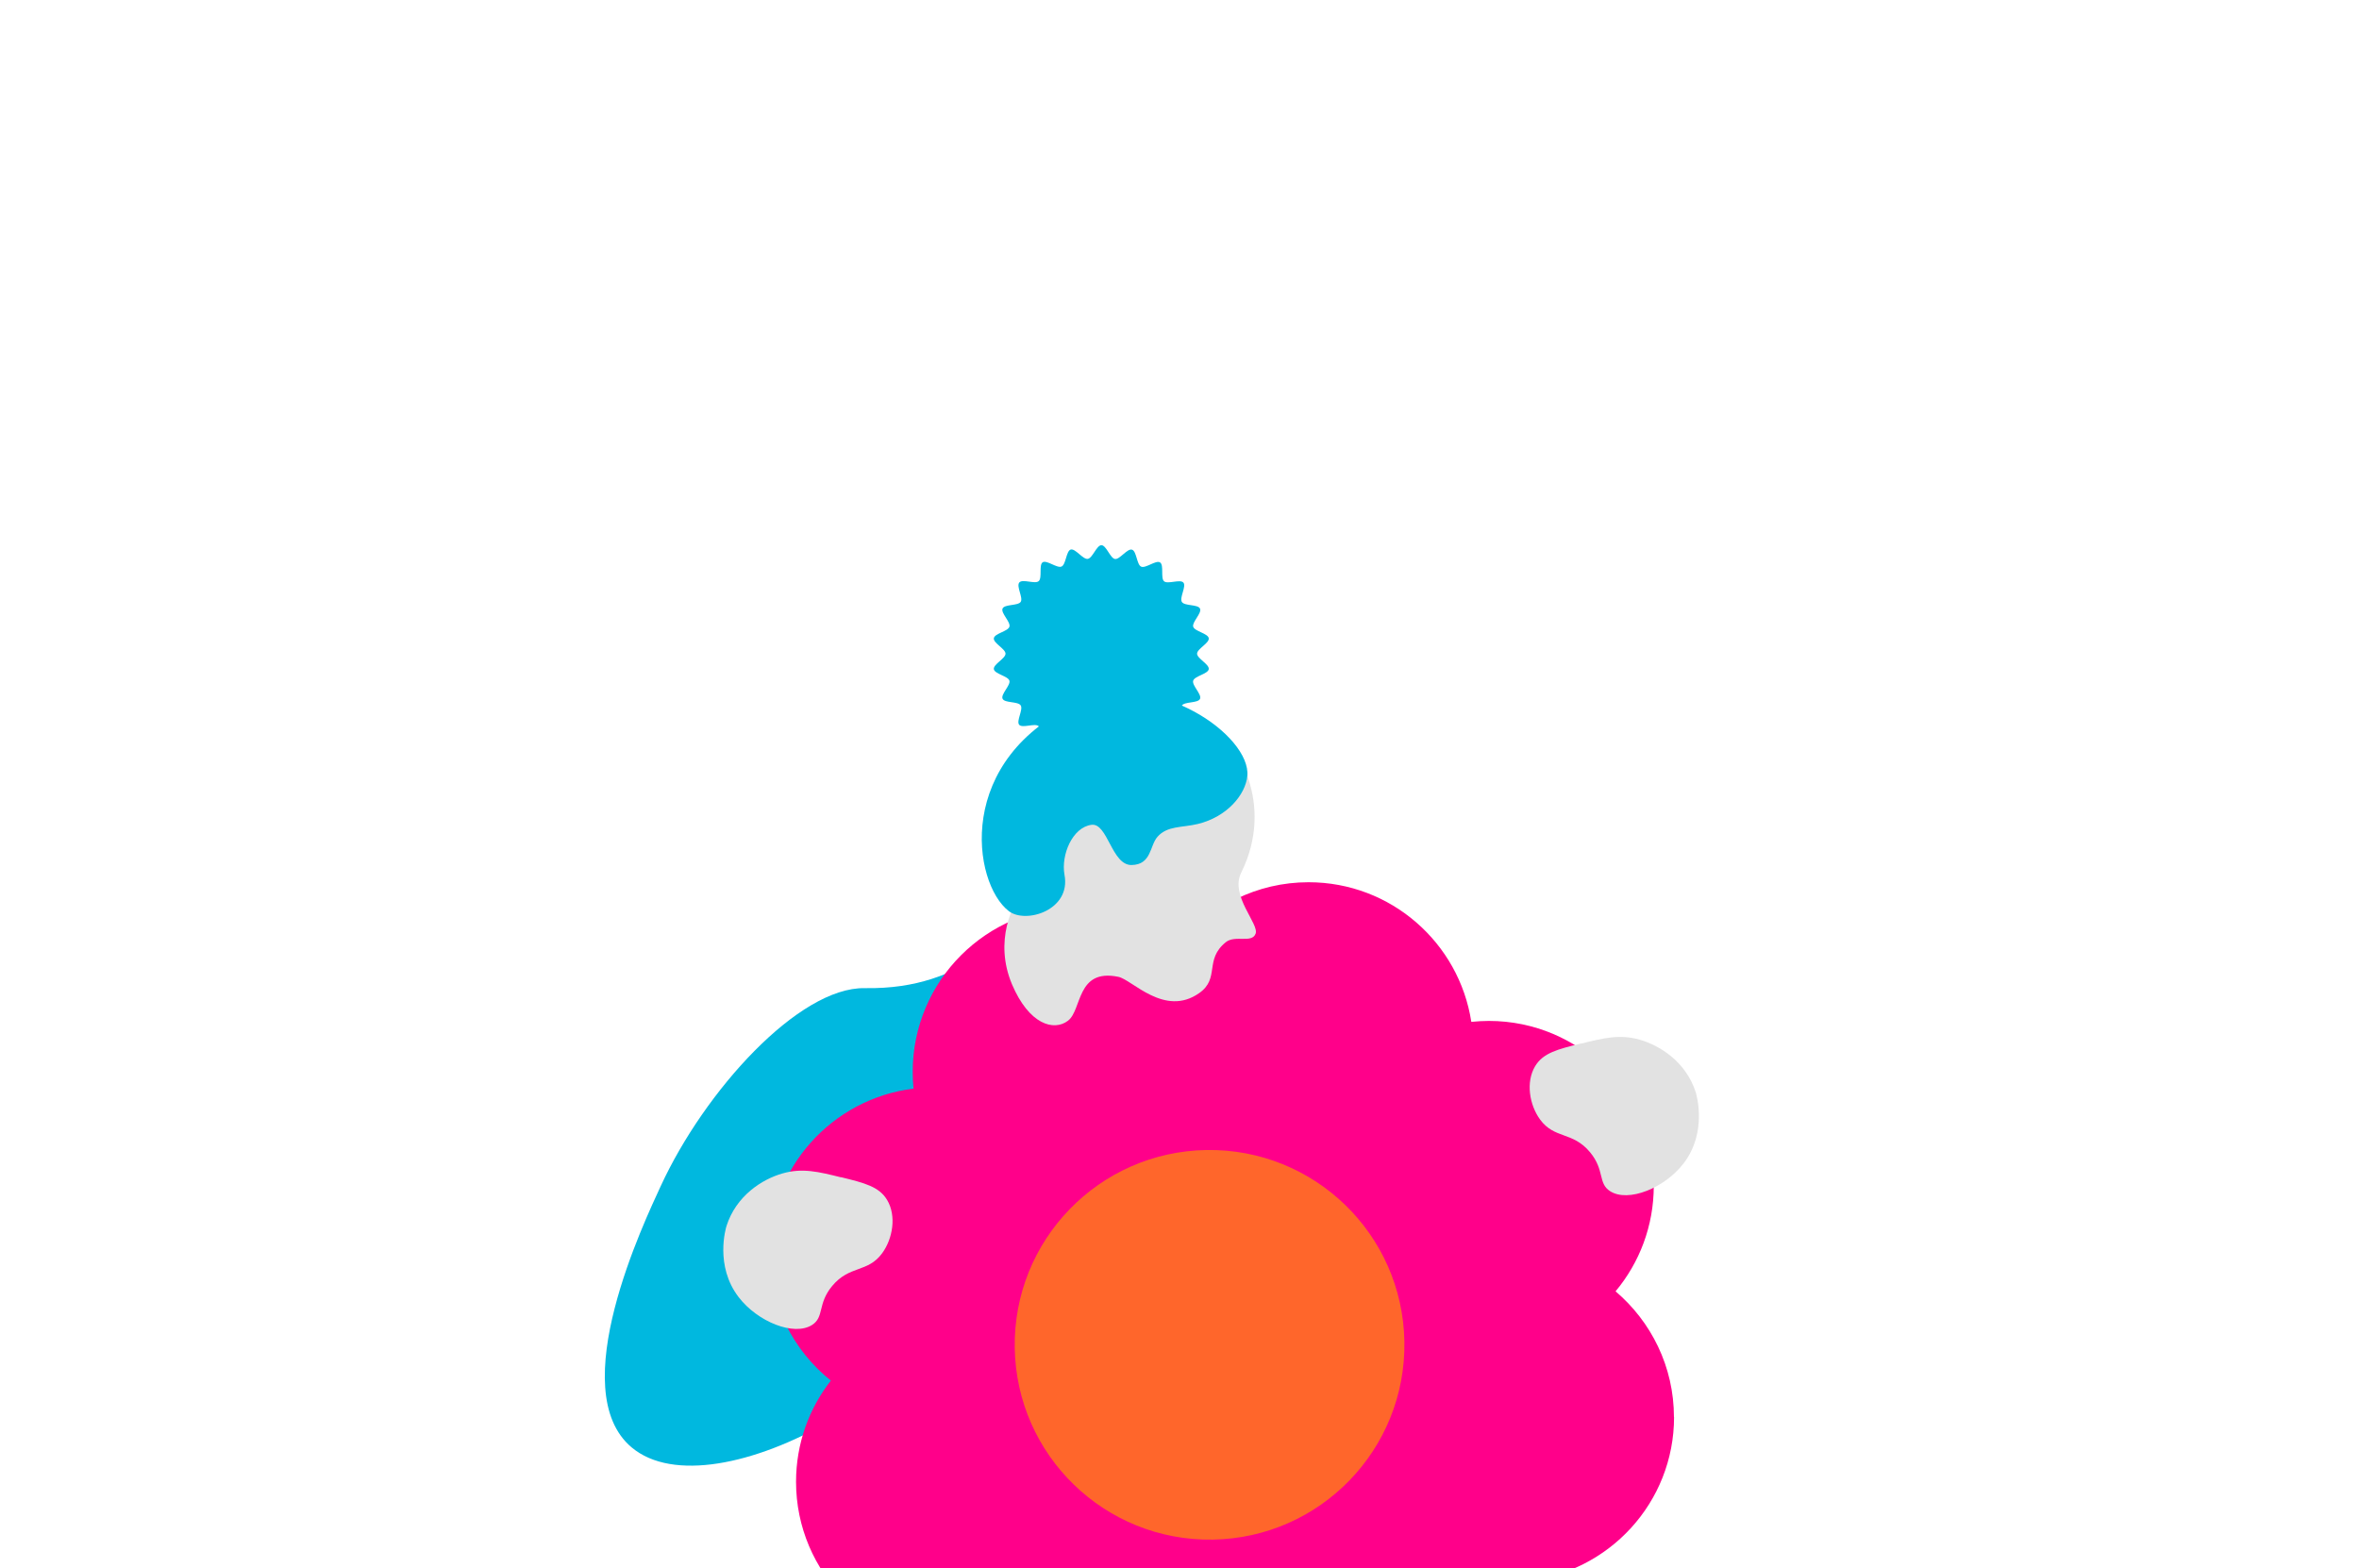 <?xml version="1.0" encoding="UTF-8"?>
<svg id="Livello_2" data-name="Livello 2" xmlns="http://www.w3.org/2000/svg" xmlns:xlink="http://www.w3.org/1999/xlink" viewBox="0 0 200 133">
  <defs>
    <style>
      .cls-1 {
        clip-path: url(#clippath);
      }

      .cls-2 {
        fill: none;
      }

      .cls-2, .cls-3, .cls-4, .cls-5, .cls-6, .cls-7 {
        stroke-width: 0px;
      }

      .cls-3 {
        fill: #e2e2e2;
      }

      .cls-4 {
        fill: #5ccd31;
      }

      .cls-5 {
        fill: #00b8df;
      }

      .cls-6 {
        fill: #ff662b;
      }

      .cls-7 {
        fill: #ff008a;
      }
    </style>
    <clipPath id="clippath">
      <rect class="cls-2" width="200" height="133"/>
    </clipPath>
  </defs>
  <g id="Livello_1-2" data-name="Livello 1">
    <g class="cls-1">
      <g>
        <path class="cls-4" d="M79.72,126.86c-3.7,2.09-7.1,5.14-9.26,10.98-1.76,4.74-2.06,7.58,1.75,23.87,2.06,8.81,3.04,13.23,2.87,15-.99,10.74-8.66,13.92-7.73,23.87.18,1.96.63,6.13,3.98,9.08,3.91,3.46,11.46,4.98,15.91,1.06,3.1-2.74,3.1-7.27,3.09-9.08-.07-10.68,1.22-28.45,3.54-53.02,2.88,5.47,6.17,13.1,8.17,22.6,1.11,5.27,2.47,12.14,1.77,21.12-.73,9.39-3.08,12.52-.66,15.63,3.52,4.54,14.08,5.02,19.22.42,3.25-2.91,3.56-7.15,3.09-16.47-1.32-26.62-6.31-42.98-7.95-48.16-4.95-15.6-7.56-18.01-9.94-19.43-8.74-5.22-21.2-1.21-27.84,2.53Z"/>
        <path class="cls-5" d="M111.96,87.07c-3.22-.76-7.96-8.47-22.36-8.57-5.2-.04-7.22,5.44-16.29,5.29-5.59-.09-13.57,8.7-17.29,16.78-1.34,2.92-8.26,17.32-2.46,22.17,3.47,2.9,10.4,1.47,16.9-2.29.91,3.4,3.03,9.16,8.21,12.57,11.78,7.76,31.81-1.59,41.11-14.35,6.54-8.97,8.05-20.01,5.73-26.28-.51-1.39-1.38-3.72-3.59-4.93-3.12-1.7-5.67.62-9.94-.4Z"/>
        <path class="cls-7" d="M141.92,120.17c0-4.28-1.93-8.1-4.95-10.67,2.02-2.42,3.24-5.54,3.24-8.95,0-7.72-6.26-13.98-13.98-13.98-.5,0-1,.03-1.49.08-1.03-6.7-6.81-11.84-13.8-11.84-4.38,0-8.29,2.02-10.85,5.17-2.39-1.92-5.42-3.07-8.73-3.07-7.72,0-13.98,6.26-13.98,13.98,0,.48.02.95.07,1.42-6.9.85-12.25,6.73-12.25,13.86,0,4.41,2.05,8.34,5.24,10.9-1.85,2.37-2.95,5.34-2.95,8.58,0,7.72,6.26,13.98,13.98,13.98.12,0,.23-.01.34-.02,1.39,6.26,6.96,10.94,13.64,10.94,3.95,0,7.5-1.64,10.05-4.27,2.54,2.63,6.1,4.27,10.05,4.27,7.72,0,13.98-6.26,13.98-13.98,0-.86-.09-1.69-.24-2.51,7.09-.68,12.64-6.64,12.64-13.91Z"/>
        <circle class="cls-6" cx="102.54" cy="114.04" r="16.52" transform="translate(-1.77 1.62) rotate(-.9)"/>
        <path class="cls-3" d="M134.07,88.49c1.89-.47,3.26-.81,4.94-.33,1.73.49,3.94,1.89,4.76,4.47.05.17,1.01,3.37-1.04,6.03-1.6,2.08-4.68,3.33-6.22,2.35-1.05-.67-.44-1.78-1.7-3.3-1.47-1.78-3.02-1.11-4.24-2.78-.9-1.23-1.23-3.17-.42-4.52.68-1.13,1.91-1.44,3.91-1.93Z"/>
        <path class="cls-3" d="M71.29,99.83c-1.89-.47-3.26-.81-4.94-.33-1.73.49-3.94,1.89-4.76,4.47-.05.17-1.01,3.37,1.04,6.03,1.6,2.08,4.68,3.33,6.22,2.35,1.05-.67.44-1.78,1.7-3.3,1.47-1.78,3.02-1.11,4.24-2.78.9-1.23,1.23-3.17.42-4.52-.68-1.13-1.91-1.44-3.91-1.93Z"/>
        <g>
          <path class="cls-3" d="M103.38,62.76c1.22,0,4.8,5.3,1.85,11.24-.97,1.96,1.55,4.35,1.22,5.18-.32.83-1.73.08-2.52.71-1.86,1.5-.47,3.06-2.26,4.32-2.94,2.07-5.69-1.15-6.86-1.38-3.56-.73-3.06,2.8-4.26,3.72s-3.3.33-4.75-3.08c-1.56-3.7.1-6.86.84-7.74,2.55-3,1.28-5.9,3.61-7.98,1.44-1.28,7.76-.31,9.48-.92,2.34-.83,2.32-4.08,3.64-4.07Z"/>
          <path class="cls-5" d="M105.75,65.8c-.15,1.56-1.69,3.46-4.2,4.07-1.34.32-2.59.14-3.42,1.09-.66.75-.5,2.36-2.19,2.39-1.69.03-2.03-3.59-3.4-3.41-1.61.21-2.6,2.54-2.29,4.24.57,3.01-3.29,4.18-4.72,3.08-3.08-2.36-4.68-12.97,6.05-17.72,6.44-2.85,14.51,2.84,14.17,6.27Z"/>
          <path class="cls-5" d="M101.74,51.61c.17.38-.69,1.14-.58,1.53s1.26.57,1.32.98-.99.9-.99,1.31,1.05.9.99,1.31-1.2.58-1.32.98.75,1.16.58,1.54-1.32.22-1.54.57.4,1.32.12,1.64-1.32-.16-1.64.11c-.31.27,0,1.38-.34,1.6s-1.22-.53-1.6-.36-.39,1.33-.78,1.44-1.03-.85-1.44-.79-.75,1.16-1.16,1.16-.75-1.11-1.15-1.17-1.04.91-1.44.79-.4-1.27-.78-1.44-1.25.58-1.6.36-.03-1.33-.34-1.6-1.37.2-1.64-.11.35-1.28.13-1.64-1.37-.19-1.54-.57.69-1.14.58-1.53-1.26-.57-1.32-.98.99-.9.99-1.31-1.05-.9-.99-1.31,1.2-.58,1.32-.98-.75-1.16-.58-1.54,1.32-.22,1.54-.57-.4-1.32-.12-1.64,1.32.16,1.64-.11,0-1.38.34-1.6,1.22.53,1.6.36.39-1.33.78-1.44,1.03.85,1.44.79.75-1.16,1.16-1.16.75,1.11,1.15,1.17,1.04-.91,1.44-.79.4,1.27.78,1.44,1.25-.58,1.6-.36.03,1.33.34,1.6,1.37-.2,1.64.11-.35,1.28-.13,1.64,1.37.19,1.54.57Z"/>
        </g>
      </g>
    </g>
  </g>
</svg>